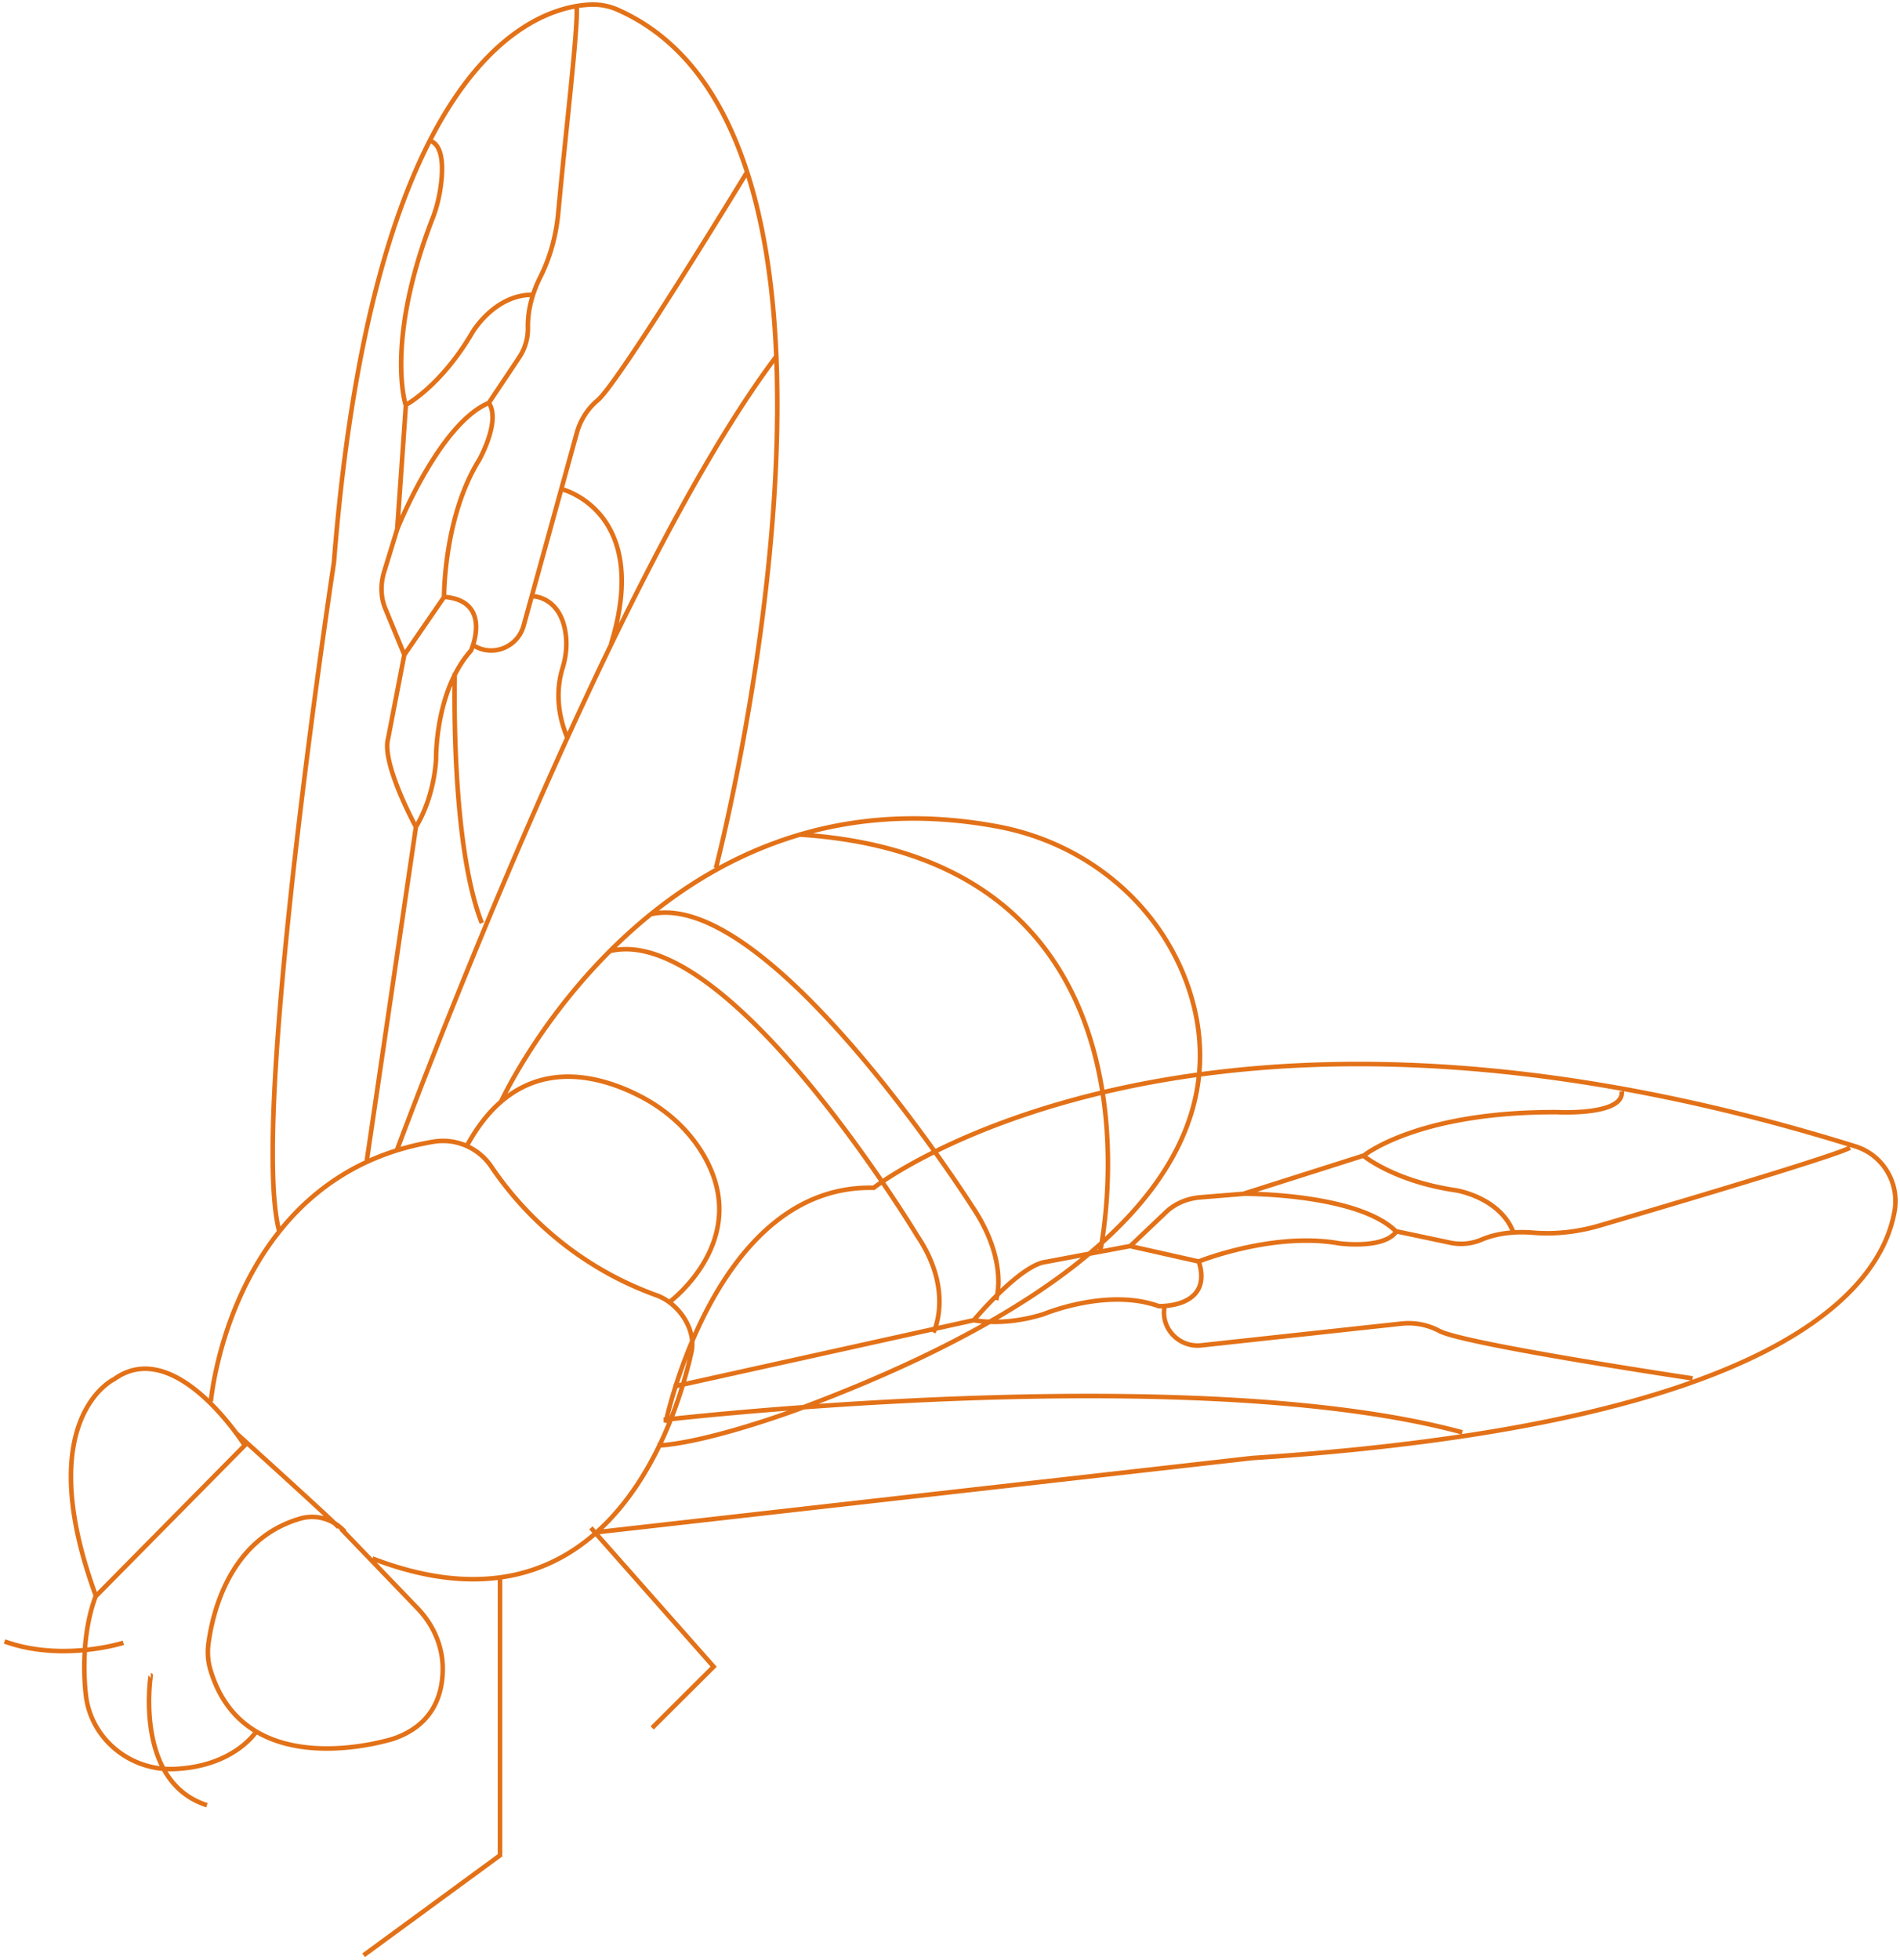 <svg xmlns="http://www.w3.org/2000/svg" aria-hidden="true" viewBox="0 0 418 431" fill="none"><path d="M117.042 131.108s6.384-.1 7.439 8.543c.302 2.412 0 4.924-.703 7.235-.855 2.714-1.91 8.291 1.005 15.276m-1.156-54.57s19.805 4.824 10.807 34.018m29.859-103.662s-28.099 46.178-32.824 50.097c-2.112 1.76-3.72 4.221-4.524 6.985l-11.763 42.611c-1.307 4.673-6.736 6.884-10.858 4.371-.05 0-.1-.05-.201-.1m-12.617 39.897s3.77-5.527 4.424-14.723c0 0-.302-15.074 7.691-24.019 0 0 4.926-10.954-5.932-11.808M89.244 89.05s-4.574-13.868 5.932-41.053c.754-1.909 1.256-3.869 1.608-5.879.704-4.17 1.056-10.25-2.312-11.205m-7.088 85.473 1.91-27.336s7.742-4.12 14.678-16.029c0 0 4.876-8.24 13.17-8.19m-29.758 51.555-2.865 9.346c-.855 2.763-.754 5.628.201 7.989l4.223 10.251m-1.559-27.586s9.149-23.115 20.157-27.788m0 0c2.715 4.02-2.161 12.613-2.161 12.613-7.791 12.511-7.69 30.098-7.69 30.098l-8.747 12.713-3.57 18.441c-1.457 5.477 6.133 19.396 6.133 19.396L80.7 255.222m26.84-166.624 6.686-10a11.44 11.44 0 0 0 1.91-6.582c-.05-2.512.402-6.482 2.765-11.155 2.212-4.422 3.468-9.246 3.921-14.12 1.558-17.235 4.473-41.204 4.021-45.424M87.334 252.91s46.296-125.37 83.594-174.714m-13.421 112.707S199.229 30.21 135.942 2.171a13.4 13.4 0 0 0-6.082-1.156c-11.712.503-47.603 11.356-56.4 122.707 0 0-18.8 123.058-11.963 147.278m143.861 22.034s4.66-9.117-3.597-21.307c0 0-41.338-68.556-67.376-62.612m84.752 76.766s2.938-8.462-5.319-20.652c0 0-44.631-70.067-70.669-64.173m98.835 74.398s18.744-86.588-66.262-91.927m-65.603 58.984s34.094-75.002 109.626-60.697c18.997 3.627 35.056 16.623 41.49 34.756 8.662 24.531 1.266 60.949-85.614 93.338 0 0-19.808 7.405-31.003 8.009m2.685-31.583s19.655-14.557 6.281-34.202c-3.14-4.584-7.446-8.261-12.411-10.88-9.574-5.037-27.102-10.125-38.399 10.628M46.39 308.195s4.306-49.766 49.038-57.121c4.914-.805 9.879 1.36 12.665 5.491 5.319 7.908 16.667 21.206 36.373 28.309 4.863 1.763 8.764 7.505 7.649 12.492-4.508 20.249-21.327 64.122-70.162 45.384M27.14 361.287s-13.475 4.281-26.14-.302m32.168 7.455S29.42 391.862 45.53 397m10.892-16.27s-4.813 7.757-18.085 8.311c-9.575.403-18.136-6.447-19.403-15.917-.608-4.836-.861-14.205 2.128-22.113M74.506 335.9c-1.165-1.411-22.695-20.854-22.695-20.854M100.056 148s-1.051 37.203 5.944 55m40.443 109.904s10.851-52.546 45.775-51.685c0 0 69.899-54.621 215.955-9.112 6.056 1.873 9.741 7.998 8.63 14.275-2.977 16.858-25.032 46.724-141.312 54.267L131 337m241.375-33.86s-50.373-7.525-55.774-10.466a14.3 14.3 0 0 0-8.176-1.594l-44.114 4.784c-4.846.548-8.934-3.638-8.127-8.372v-.2m-41.943 3.04s6.561 1.445 15.394-1.345c0 0 13.931-5.831 25.287-1.744 0 0 12.013.498 8.833-9.768m-49.514 12.857-66.02 14.602m66.02-14.602s10.145-12.109 15.798-12.807l18.574-3.488 15.092 3.388s16.353-6.578 30.94-3.986c0 0 9.843 1.345 12.568-2.642l11.811 2.492c2.322.498 4.745.249 6.865-.648 2.321-.996 6.157-1.993 11.457-1.545 4.947.399 9.893-.199 14.638-1.594 16.656-4.884 51.281-15.15 55.016-17.093m-107.055 1.794s11.76-9.768 42.65-9.618c0 0 14.789.797 14.184-4.585m-83.03 22.475 26.196-8.322s6.713 5.631 20.391 7.624c0 0 9.54 1.495 12.568 9.12m-84.291 3.189 8.026-7.624c1.867-1.744 4.492-2.891 7.369-3.14l9.741-.797s24.985-.1 33.414 8.322M146 312.259S261.787 298.804 321.699 315M110 347v61.024L80 430m50-94 27 30.535L143.475 380m-68.057-43.395 16.565 17.227c3.394 3.576 5.42 8.261 5.42 13.147 0 5.641-2.076 12.341-10.739 15.363 0 0-32.574 10.628-40.324-14.96a13.76 13.76 0 0 1-.456-6.095c.912-6.75 4.711-22.818 20.111-27.301 3.394-1.008 7.042 0 9.524 2.518zm-21.58-18.738s-15.25-24.279-28.724-14.558c0 0-18.39 8.564-4.002 47.702z" stroke="#E37117"></path></svg>